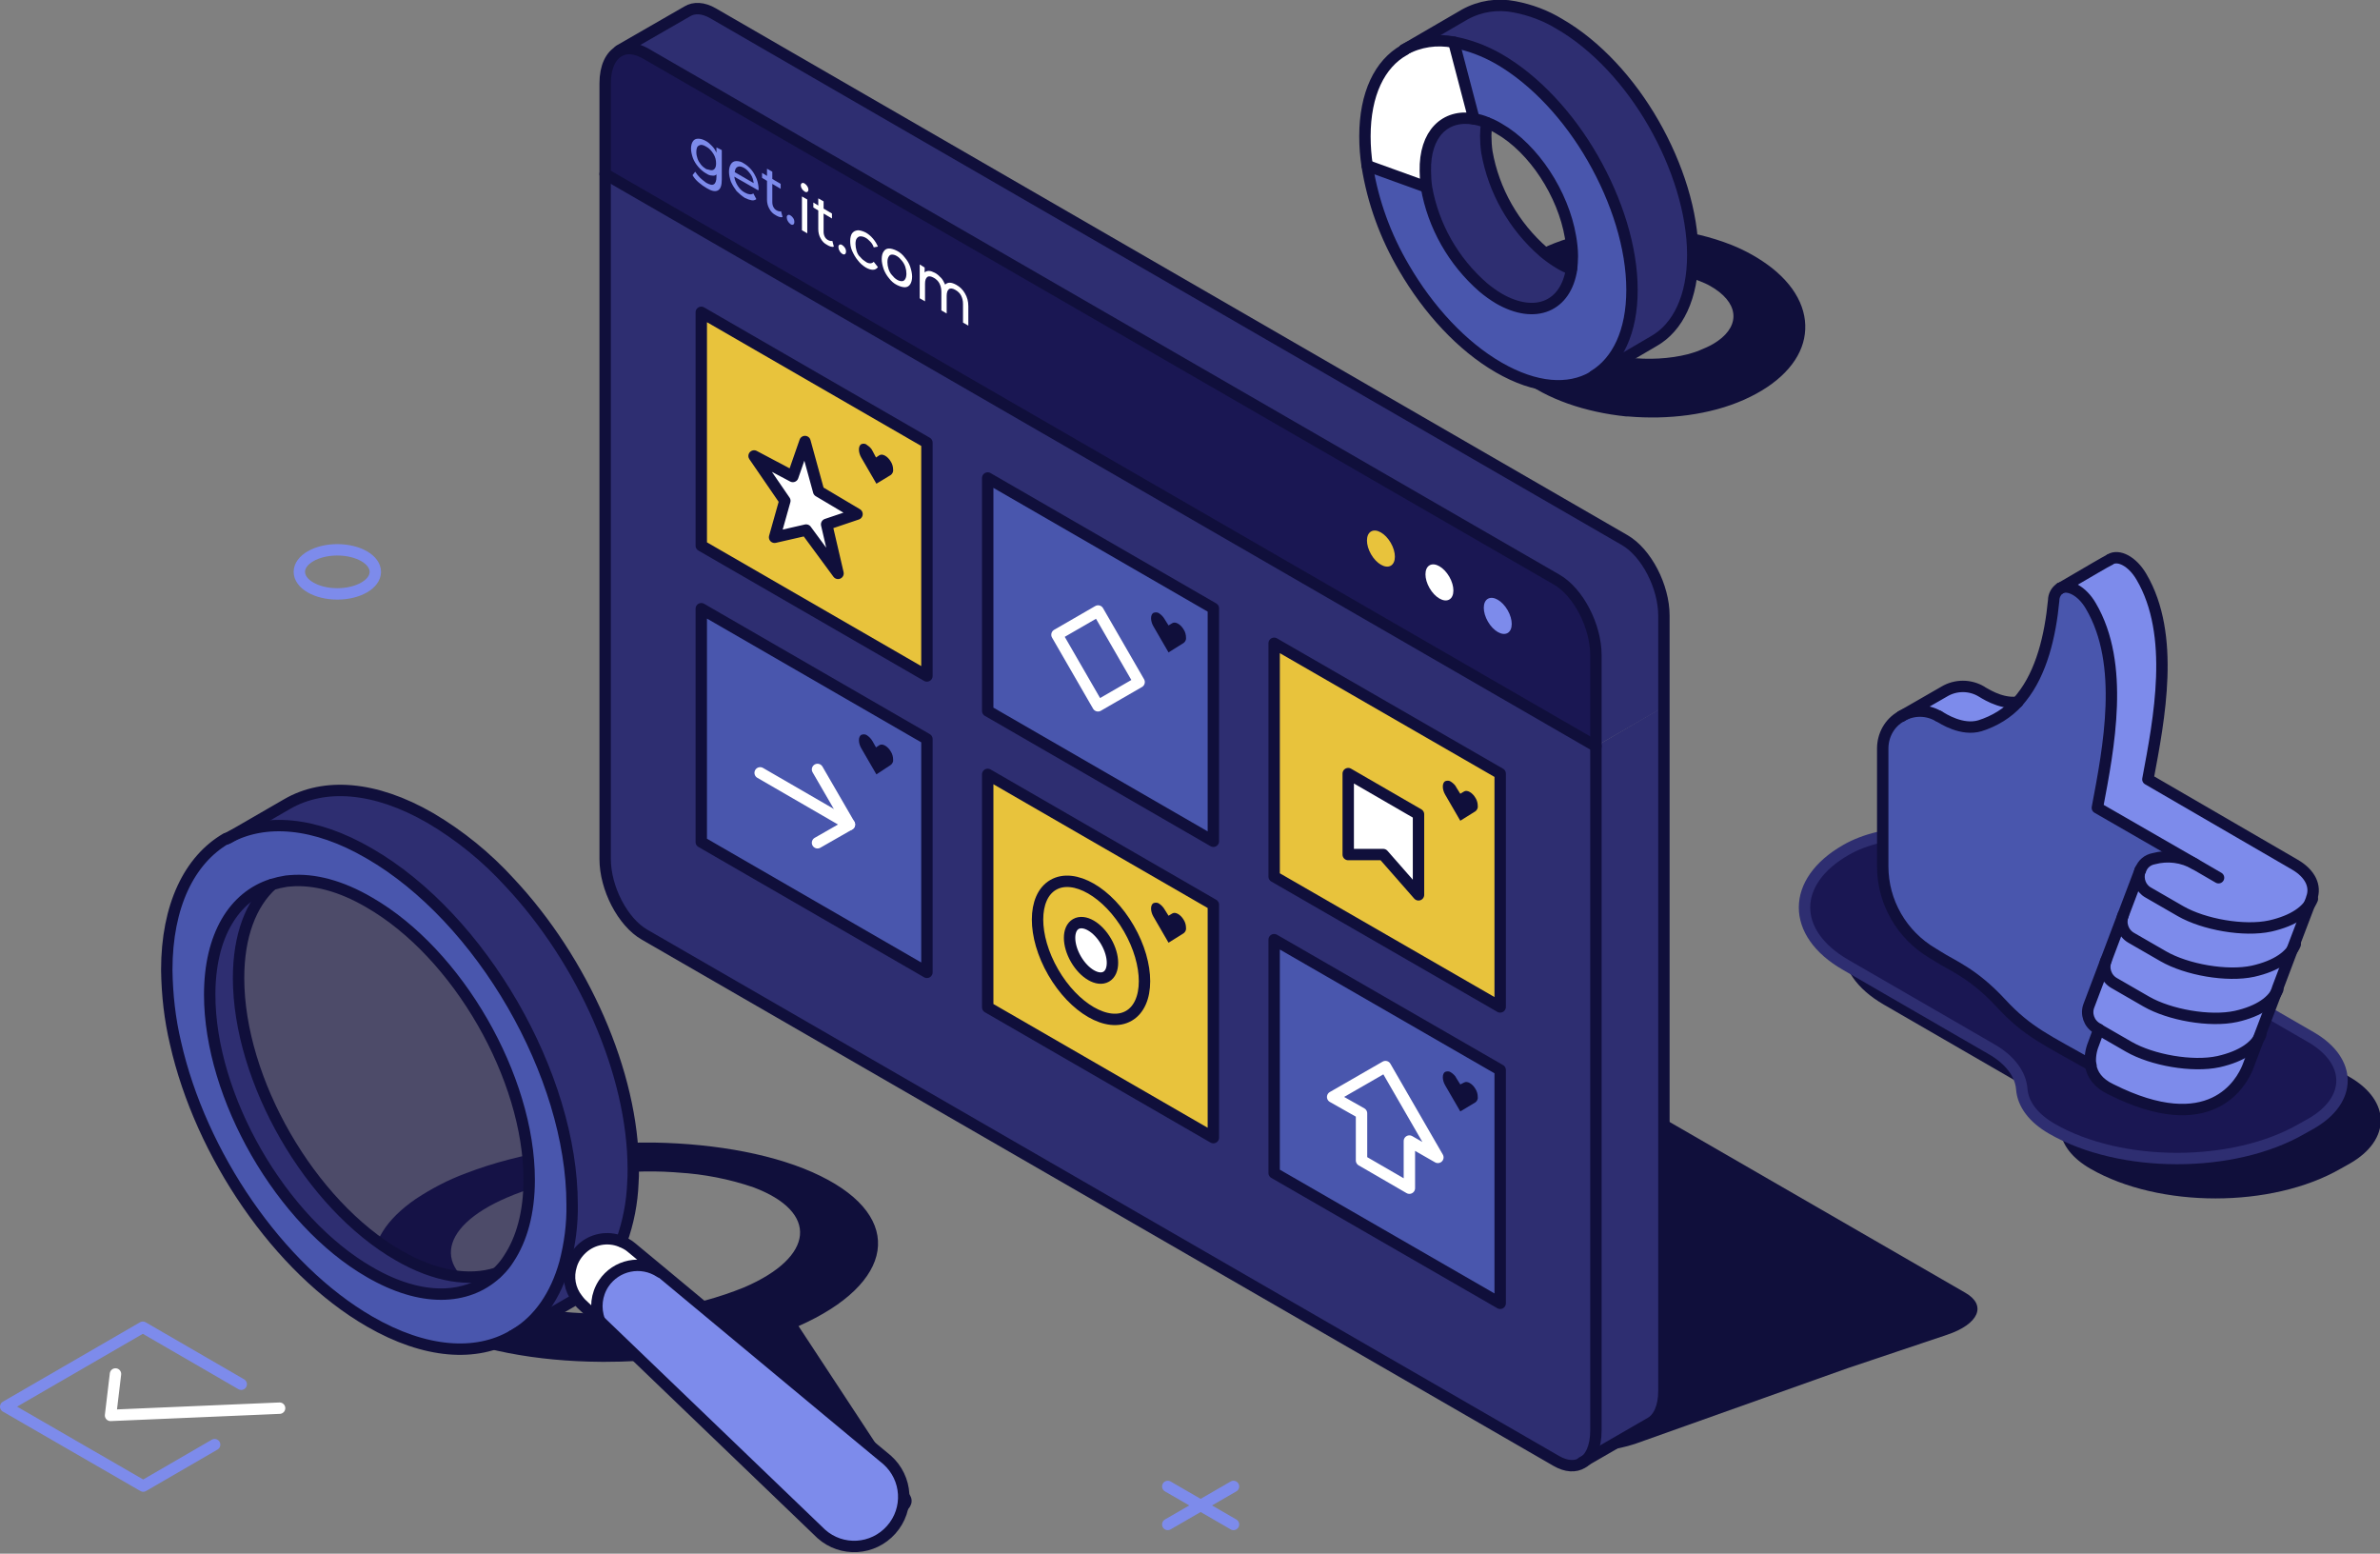 <?xml version="1.0" encoding="utf-8"?>
<!-- Generator: Adobe Illustrator 24.1.2, SVG Export Plug-In . SVG Version: 6.00 Build 0)  -->
<svg version="1.1" id="Layer_1" xmlns="http://www.w3.org/2000/svg" xmlns:xlink="http://www.w3.org/1999/xlink" x="0px" y="0px"
	 viewBox="0 0 626.5 408.9" style="enable-background:new 0 0 626.5 408.9;" xml:space="preserve">
<rect x="0" y="0" width="626.5" height="408.9" fill="#808080" stroke="none"/>
<style type="text/css">
	.st0{fill:#100F3B;}
	.st1{fill:#2E2E71;}
	.st2{fill:#4956AD;}
	.st3{fill:#FFFFFF;}
	.st4{fill:none;stroke:#100F3B;stroke-width:3;stroke-linecap:round;stroke-linejoin:round;}
	.st5{fill:#1A1753;stroke:#2E2E71;stroke-width:3;stroke-linecap:round;stroke-linejoin:round;}
	.st6{fill:#7D8BEB;}
	.st7{fill:none;stroke:#7D8BEB;stroke-width:3;stroke-linecap:round;stroke-linejoin:round;}
	.st8{fill:#1A1753;}
	.st9{fill:#E8C33C;}
	.st10{fill:none;stroke:#FFFFFF;stroke-width:3;stroke-linecap:round;stroke-linejoin:round;}
	.st11{fill:#FFFFFF;stroke:#100F3B;stroke-width:3;stroke-linecap:round;stroke-linejoin:round;}
	.st12{opacity:0.5;fill:#1A1753;enable-background:new    ;}
	.st13{enable-background:new    ;}
</style>
<g id="Layer_2_1_">
	<g id="lineart">
		<path class="st0" d="M239.4,393.3l-3.1-4.6L210.2,349c25.3-11.2,28.2-28.5,5.8-39.5c-11.4-5.6-27.3-8.5-43.8-8.8h-1
			c-16.9-0.1-34.4,2.6-48.6,8.1c-4.6,1.7-9,4-13.1,6.7c-15.8,10.8-15.1,24.8,3.9,34.1c11.7,5.7,27.9,8.7,44.8,8.8h1.3
			c10.3,0,20.7-1.1,30.8-3.2l21.9,42c1.5,3.1,8.4,4.9,15.7,4.2C236.4,400.6,241.8,396.8,239.4,393.3z M175.2,344.4l-1.4,0.2l0,0
			c-1.7,0.2-3.4,0.4-5.2,0.6c-13.6,1.3-27.7,0.1-37.7-3.7c-17.2-6.5-16.1-18.3,2.5-26.3c10.8-4.7,25.2-7,38.8-6.9
			c1.7,0,3.4,0.1,5.1,0.2l1.3,0.1c6.7,0.4,13.4,1.7,19.8,3.9c17.2,6.5,16.1,18.3-2.5,26.3C189.2,341.5,182.3,343.4,175.2,344.4z"/>
		<path class="st0" d="M474.9,89.1c1.3-6.3-1.4-13-8.5-18.6c-3.2-2.5-6.8-4.5-10.5-6c-5.6-2.2-11.4-3.6-17.4-4.1l0,0
			c-10.7-1-21.8,0.3-31,4.3c-2,0.9-3.9,1.9-5.7,3c-5.7,3.7-9.2,8.3-10.2,13.2c-1.3,6.3,1.4,13,8.5,18.6s17.3,9,28,10.1h0.3h0.2
			c10.5,0.9,21.5-0.4,30.5-4.4S473.6,95.4,474.9,89.1z M444.4,93.2c-9.8,2.5-22.4,1.1-29.5-3.6c-1-0.6-1.9-1.4-2.7-2.2
			c-4-4.2-2.5-9.2,3.6-12.6c1-0.5,2-1,3.1-1.4c8-2.9,18.7-2.8,26.7-0.1c1.1,0.4,2.2,0.8,3.3,1.3c0.9,0.4,1.7,0.9,2.5,1.4
			c6.8,4.5,6.4,10.5-0.4,14.5c-1.2,0.7-2.4,1.2-3.6,1.7C446.5,92.6,445.4,92.9,444.4,93.2z"/>
		<path class="st0" d="M517.3,340.2L277.4,201.7c-3.2-1.6-6.7-2.5-10.2-2.7c-5.2-0.4-10.5,0.2-15.5,1.8l-26.2,8.8l-55.9,19.9
			c-8.4,2.8-10.6,7.8-4.8,11.1l239.9,138.5c3.3,1.7,6.9,2.6,10.6,2.7c5.1,0.4,10.2-0.2,15.1-1.8l55.9-19.9l26.2-8.8
			C520.9,348.5,523.1,343.5,517.3,340.2z"/>
		<path class="st1" d="M445.6,67.2c0,11.2-3.9,19.1-10.3,22.7L419.6,99c6.2-3.7,10-11.5,10-22.6c0-11.2-3.9-23.6-10.3-34.6
			s-15.1-20.6-24.8-26.2c-3.6-2.2-7.6-3.7-11.8-4.4c-4.5-0.9-9.1-0.2-13.1,2l16-9.3c4-2.2,8.6-2.9,13.1-2c4.2,0.8,8.1,2.3,11.8,4.4
			c9.7,5.6,18.5,15.2,24.8,26.2S445.6,56,445.6,67.2z"/>
		<path class="st2" d="M429.6,76.4c0,11-3.8,18.8-10,22.6l-0.1,0.1l-0.2,0.1c-6.4,3.7-15.1,3.1-24.8-2.5S376,81.5,369.6,70.5
			c-4.9-8.3-8.2-17.4-9.7-26.8l15.5,5.6c1.8,10.2,7,19.5,14.9,26.3c1.3,1.1,2.7,2.1,4.2,3c9.7,5.6,17.6,2,19.1-7.8
			c0.2-1.1,0.2-2.3,0.2-3.4c0-1.7-0.2-3.4-0.5-5.1c-1.9-11.1-9.7-23.1-18.9-28.5c-1-0.6-2-1.1-3.1-1.5c-1.1-0.5-2.2-0.8-3.4-1
			l-5.3-20.2c4.2,0.8,8.1,2.3,11.8,4.4c9.7,5.6,18.5,15.2,24.8,26.2S429.6,65.2,429.6,76.4z"/>
		<path class="st3" d="M382.7,11.1l5.3,20.2c-7.5-1.3-12.9,3.9-12.9,13.7c0,1.4,0.1,2.9,0.3,4.3l-15.5-5.6c-0.4-2.6-0.6-5.2-0.6-7.8
			c0-11.2,3.9-19.1,10.3-22.7l0,0C373.6,10.9,378.2,10.2,382.7,11.1z"/>
		<path class="st1" d="M388,31.3c1.2,0.2,2.3,0.5,3.4,1c-0.2,1.1-0.3,2.3-0.3,3.4c0,1.4,0.1,2.9,0.3,4.3c1.8,10.2,7,19.5,14.9,26.3
			c1.3,1.1,2.7,2.1,4.2,3c1,0.6,2,1.1,3.1,1.5c-1.5,9.8-9.5,13.3-19.1,7.8c-1.5-0.9-2.9-1.9-4.2-3c-7.8-6.8-13.1-16.1-14.9-26.3
			c-0.2-1.4-0.3-2.9-0.3-4.3C375,35.2,380.4,30,388,31.3z"/>
		<path class="st4" d="M413.6,70.8c-1.1-0.4-2.1-0.9-3.1-1.5c-1.5-0.9-2.9-1.9-4.2-3c-7.8-6.8-13.1-16.1-14.9-26.3
			c-0.2-1.4-0.3-2.9-0.3-4.3c0-1.1,0.1-2.3,0.3-3.4"/>
		<path class="st4" d="M369.6,13.1c4-2.2,8.6-2.9,13.1-2c4.2,0.8,8.1,2.3,11.8,4.4c9.7,5.6,18.5,15.2,24.8,26.2s10.3,23.4,10.3,34.6
			c0,11-3.8,18.8-10,22.6"/>
		<path class="st4" d="M419.3,99.2c-6.4,3.7-15.1,3.1-24.8-2.5S376,81.5,369.6,70.5c-4.9-8.3-8.2-17.4-9.7-26.8
			c-0.4-2.6-0.6-5.2-0.6-7.8c0-11.2,3.9-19.1,10.3-22.7"/>
		<path class="st4" d="M388,31.3c1.2,0.2,2.3,0.5,3.4,1c1.1,0.4,2.1,0.9,3.1,1.5c9.3,5.3,17,17.3,18.9,28.5c0.3,1.7,0.5,3.4,0.5,5.1
			c0,1.1-0.1,2.3-0.2,3.4c-1.5,9.8-9.5,13.3-19.1,7.8c-1.5-0.9-2.9-1.9-4.2-3c-7.8-6.8-13.1-16.1-14.9-26.3
			c-0.2-1.4-0.3-2.9-0.3-4.3C375,35.2,380.4,30,388,31.3z"/>
		<line class="st4" x1="375.4" y1="49.2" x2="359.9" y2="43.6"/>
		<line class="st4" x1="388" y1="31.3" x2="382.7" y2="11.1"/>
		<path class="st4" d="M369.6,13.1L369.6,13.1l16-9.3c4-2.2,8.6-2.9,13.1-2c4.2,0.8,8.2,2.3,11.8,4.5c9.7,5.6,18.5,15.2,24.8,26.2
			s10.3,23.5,10.3,34.6s-3.9,19.1-10.3,22.7L419.6,99l-0.1,0.1l-0.2,0.1"/>
		<path class="st0" d="M495.9,264.4l38.4,22.2c4.9,2.8,7.7,6.6,8,10.5l0,0c0.3,4,3.1,7.7,8,10.5l0,0c18.1,10.4,47.7,10.4,65.8,0
			l2.5-1.4c10.8-6.2,10.8-16.4,0-22.7L533,234.2c-10.2-5.9-26.9-5.9-37.1,0l0,0C481.5,242.5,481.5,256.1,495.9,264.4z"/>
		<path class="st5" d="M485.8,253.9l38.4,22.2c4.9,2.8,7.7,6.6,8,10.5l0,0c0.3,4,3.1,7.7,8,10.5l0,0c18.1,10.4,47.7,10.4,65.7,0
			l2.5-1.4c10.8-6.2,10.8-16.4,0-22.7l-85.4-49.3c-10.2-5.9-26.9-5.9-37.1,0l0,0C471.4,232,471.4,245.6,485.8,253.9z"/>
		<path class="st6" d="M604.1,248.4l-4.5,11.9v0.1c-1.2,3-4.9,5.7-11,7.1c-6.9,1.5-17.5-0.3-23.6-3.9l-8.5-4.9c-2.1-1.2-3-3.8-2.1-6
			l4.5-11.9c-0.9,2.2,0,4.8,2.1,6l8.5,4.9c6.1,3.5,16.7,5.4,23.6,3.9C599.3,254.1,602.9,251.4,604.1,248.4z"/>
		<path class="st6" d="M577.8,227.4l-25.7-14.8c3-15.9,7.3-37.8-1.7-53.1c-2.3-4-5.9-5.8-8-4.7c8.5-4.9,11.7-6.7,12.7-7.4l0,0l0,0
			h0.1l0.3-0.2c2.1-1.2,5.8,0.6,8.2,4.6c9,15.3,4.7,37.3,1.7,53.3l38.7,22.4c4.2,2.4,5.7,5.8,4.5,8.9v0.1c-1.2,3-4.9,5.8-11.1,7.1
			c-6.9,1.5-17.5-0.3-23.6-3.9l-8.5-4.9c-2-1.1-2.9-3.5-2.2-5.7l0.1-0.3c0.6-1.5,1.9-2.6,3.4-2.9
			C570.6,225.1,574.5,225.6,577.8,227.4z"/>
		<path class="st2" d="M510.3,188.5l-0.2-0.1C510.2,188.4,510.2,188.4,510.3,188.5z"/>
		<path class="st6" d="M599.5,260.3l-4.5,11.8l0,0c-1.2,3-4.9,5.8-11.1,7.1c-6.9,1.5-17.5-0.4-23.6-3.9l-7.8-4.5l-0.6-0.4
			c-2.1-1.2-3-3.7-2.1-6l4.5-11.9c-0.9,2.2,0,4.8,2.1,6l8.5,4.9c6.1,3.5,16.7,5.4,23.6,3.9C594.7,266,598.4,263.3,599.5,260.3z"/>
		<path class="st6" d="M595.1,272.2l-3.3,8.7c-1.7,4.2-9.9,18.9-36,5.9c-3.4-1.7-5-3.9-5.4-6.5c-0.2-1.9,0-3.8,0.8-5.5l1.4-3.8
			l7.8,4.5c6.1,3.5,16.7,5.4,23.6,3.9C590.2,277.9,593.9,275.2,595.1,272.2z"/>
		<path class="st2" d="M526.7,264c-7.3-7.9-12.9-9.9-16.6-12.3l-1.3-0.8c-8.2-4.7-13.2-13.4-13.2-22.9V197c0-3.5,1.9-6.8,4.9-8.5
			l0,0c3-1.8,6.8-1.8,9.8,0c1.1,0.7,6.1,3.9,10.8,2.5c3.8-1.1,7.3-3.3,10-6.3c0.3-0.4,0.6-0.7,0.9-1.1c5.4-6.6,7.6-16.2,8.5-25.6
			c0-1.2,0.6-2.4,1.6-3.1c0,0,0.1,0,0.1-0.1l0,0c2.1-1.1,5.7,0.7,8,4.7c9,15.3,4.7,37.1,1.7,53.1l25.7,14.8
			c-3.3-1.9-7.2-2.4-10.9-1.5c-1.6,0.3-2.9,1.4-3.4,2.9l-0.1,0.3l-4.4,11.6l-4.5,11.9l-4.5,11.9c-0.9,2.2,0,4.8,2.1,6l0.6,0.4
			l-1.4,3.8c-0.7,1.7-1,3.6-0.8,5.5C539,273.7,533.8,271.7,526.7,264z"/>
		<path class="st6" d="M531.1,184.7c-2.7,3-6.2,5.1-10,6.3c-4.7,1.4-9.7-1.8-10.8-2.5c-0.1,0-0.1-0.1-0.2-0.1l0.2,0.1
			c-3-1.8-6.8-1.8-9.8,0l11.3-6.5c3-1.8,6.8-1.8,9.8,0l-0.2-0.1C521.9,182,526.4,185.3,531.1,184.7z"/>
		<path class="st6" d="M608.6,236.5l-4.5,11.8l0,0c-1.2,3-4.8,5.8-11.1,7.1c-6.9,1.5-17.5-0.3-23.6-3.9l-8.5-4.8
			c-2.1-1.2-3-3.8-2.1-6l4.4-11.6c-0.7,2.2,0.2,4.6,2.2,5.7l8.5,4.9c6.1,3.5,16.7,5.4,23.6,3.9C603.7,242.3,607.4,239.5,608.6,236.5
			z"/>
		<path class="st4" d="M584,231l-6.2-3.6l-25.7-14.8c3-15.9,7.3-37.8-1.7-53.1c-2.3-4-5.9-5.8-8-4.7"/>
		<path class="st4" d="M500.5,188.5c-3.1,1.7-4.9,5-4.9,8.5V228c0,9.4,5,18.1,13.2,22.9l1.3,0.8c3.7,2.4,9.3,4.4,16.6,12.3
			c7.1,7.7,12.3,9.8,23.7,16.3"/>
		<path class="st4" d="M510.3,188.5c-3-1.8-6.8-1.8-9.8,0"/>
		<path class="st4" d="M542.3,154.8L542.3,154.8c0,0-0.1,0.1-0.1,0.1c-1,0.7-1.6,1.9-1.6,3.1c-0.9,9.4-3.2,19-8.5,25.6
			c-0.3,0.4-0.6,0.7-0.9,1.1c-2.7,3-6.2,5.1-10,6.3c-4.7,1.4-9.7-1.8-10.8-2.5"/>
		<path class="st4" d="M555.2,147.4L555.2,147.4L555.2,147.4L555.2,147.4c-1.2,0.6-4.4,2.5-12.8,7.4"/>
		<path class="st4" d="M563.3,229.2c-0.7,2.2,0.2,4.6,2.2,5.7l8.5,4.9c6.1,3.5,16.7,5.4,23.6,3.9c6.2-1.4,9.9-4.1,11.1-7.1"/>
		<path class="st4" d="M577.8,227.4c-3.3-1.9-7.2-2.4-10.9-1.4c-1.6,0.3-2.9,1.4-3.4,2.9"/>
		<path class="st4" d="M563.4,228.9l-0.1,0.3l-4.4,11.6c-0.9,2.2,0,4.8,2.1,6l8.5,4.9c6.1,3.5,16.7,5.4,23.6,3.9
			c6.2-1.4,9.9-4.1,11.1-7.1"/>
		<path class="st4" d="M558.9,240.8l-4.5,11.9c-0.9,2.2,0,4.8,2.1,6l8.5,4.9c6.1,3.5,16.7,5.4,23.6,3.9c6.2-1.4,9.8-4.1,11-7.1"/>
		<path class="st4" d="M554.4,252.7l-4.5,11.9c-0.9,2.2,0,4.8,2.1,6l0.6,0.4l7.8,4.5c6.1,3.5,16.7,5.4,23.6,3.9
			c6.2-1.4,9.9-4.1,11.1-7.1"/>
		<path class="st4" d="M552.5,270.9l-1.4,3.8c-0.7,1.7-1,3.6-0.8,5.5c0.4,2.6,2,4.9,5.4,6.5c26.1,13.1,34.3-1.6,36-5.9l3.3-8.7l0,0
			l4.5-11.8v-0.1l4.5-11.9l0,0l4.5-11.8v-0.1c1.2-3.1-0.3-6.5-4.5-8.9l-38.6-22.4c3-16,7.3-38-1.7-53.3c-2.4-4.1-6-5.9-8.2-4.6"/>
		<path class="st4" d="M500.5,188.5L500.5,188.5l11.3-6.5c3-1.8,6.8-1.8,9.8,0l-0.2-0.1c0.5,0.2,5,3.5,9.7,2.9"/>
		<line class="st7" x1="324.7" y1="391.2" x2="307.4" y2="401.2"/>
		<line class="st7" x1="324.7" y1="401.2" x2="307.4" y2="391.2"/>
		<ellipse class="st7" cx="88.8" cy="150.5" rx="10" ry="5.8"/>
		<path class="st1" d="M438.1,185.9v180.3c0,4.2-1.4,7.2-3.6,8.4l-18,10.4l0,0c2.2-1.3,3.6-4.2,3.6-8.4V196.4L438.1,185.9z"/>
		<path class="st1" d="M438.1,162.1v23.9l-18,10.4v-23.9c0-7.7-4.7-16.6-10.4-19.9L169.7,14c-2.5-1.5-4.9-1.6-6.7-0.6L180.9,3
			c1.8-1.1,4.2-1,6.8,0.5l239.9,138.6C433.4,145.4,438.1,154.4,438.1,162.1z"/>
		<path class="st1" d="M420.1,196.4v180.3c0,4.2-1.4,7.2-3.6,8.4c-1.8,1.1-4.2,1-6.8-0.5L169.7,246c-5.8-3.3-10.4-12.3-10.4-19.9
			V45.8L420.1,196.4z M394.9,343v-61.4l-59.4-34.3v61.4L394.9,343z M394.9,265v-61.4l-59.4-34.3v61.4L394.9,265z M319.4,299.5v-61.4
			L260,203.8v61.4L319.4,299.5z M319.4,221.5v-61.4L260,125.8v61.4L319.4,221.5z M244,255.9v-61.4l-59.4-34.3v61.4L244,255.9z
			 M244,177.9v-61.4l-59.4-34.3v61.4L244,177.9z"/>
		<path class="st8" d="M420.1,172.5v23.9L159.3,45.8V21.9c0-4.3,1.5-7.3,3.8-8.5c1.8-1,4.1-0.8,6.7,0.6l239.9,138.5
			C415.4,155.9,420.1,164.8,420.1,172.5z"/>
		<polygon class="st2" points="394.9,281.6 394.9,343 335.4,308.7 335.4,247.3 		"/>
		<polygon class="st9" points="394.9,203.6 394.9,265 335.4,230.7 335.4,169.3 		"/>
		<polygon class="st9" points="319.4,238.1 319.4,299.4 260,265.1 260,203.8 		"/>
		<polygon class="st2" points="319.4,160.1 319.4,221.4 260,187.1 260,125.8 		"/>
		<polygon class="st2" points="244,194.5 244,255.9 184.6,221.6 184.6,160.2 		"/>
		<polygon class="st9" points="244,116.5 244,177.9 184.6,143.6 184.6,82.2 		"/>
		<path class="st4" d="M416.5,385c-1.8,1.1-4.2,1-6.8-0.5L169.7,246c-5.8-3.3-10.4-12.3-10.4-19.9V21.9c0-4.3,1.5-7.3,3.8-8.5
			c1.8-1,4.1-0.8,6.7,0.6l239.9,138.5c5.8,3.3,10.4,12.3,10.4,19.9v204.1C420.1,380.8,418.7,383.8,416.5,385z"/>
		<line class="st4" x1="159.3" y1="45.8" x2="420.1" y2="196.4"/>
		<polygon class="st4" points="244,177.9 184.6,143.6 184.6,82.2 244,116.5 		"/>
		<polygon class="st4" points="319.4,221.4 260,187.1 260,125.8 319.4,160.1 		"/>
		<polygon class="st4" points="394.9,265 335.4,230.7 335.4,169.3 394.9,203.6 		"/>
		<polygon class="st4" points="244,255.9 184.6,221.6 184.6,160.2 244,194.5 		"/>
		<polygon class="st4" points="319.4,299.4 260,265.1 260,203.8 319.4,238.1 		"/>
		<polygon class="st4" points="394.9,343 335.4,308.7 335.4,247.3 394.9,281.6 		"/>
		<path class="st4" d="M162.9,13.4l0.1-0.1L180.9,3c1.8-1.1,4.2-1,6.8,0.5l239.9,138.6c5.8,3.3,10.4,12.3,10.4,19.9v204.1
			c0,4.2-1.4,7.2-3.6,8.4l-18,10.4"/>
		<ellipse transform="matrix(0.866 -0.5 0.5 0.866 -23.482 201.075)" class="st9" cx="363.5" cy="144.4" rx="3" ry="5.2"/>
		<ellipse transform="matrix(0.866 -0.5 0.5 0.866 -25.867 209.97)" class="st3" cx="378.9" cy="153.3" rx="3" ry="5.2"/>
		<ellipse transform="matrix(0.866 -0.5 0.5 0.866 -28.249 218.857)" class="st6" cx="394.3" cy="162.1" rx="3" ry="5.2"/>
		<path class="st0" d="M230.7,127.3l-4-6.9c-0.8-1.4-0.8-3,0-3.5c0.5-0.2,1.1-0.2,1.5,0.2c0.6,0.4,1.2,0.9,1.5,1.6l0.9,1.7l0.9-0.6
			c0.8-0.5,2.2,0.3,3,1.7c0.4,0.6,0.6,1.4,0.6,2.1c0.1,0.5-0.2,1.1-0.6,1.4L230.7,127.3z"/>
		<path class="st0" d="M307.6,171.7l-4-6.9c-0.8-1.4-0.8-3,0-3.5c0.5-0.2,1.1-0.2,1.5,0.1c0.6,0.4,1.1,0.9,1.5,1.6l1,1.6l1-0.6
			c0.8-0.5,2.2,0.3,3,1.7c0.4,0.6,0.6,1.4,0.6,2.1c0.1,0.5-0.2,1.1-0.6,1.4L307.6,171.7z"/>
		<path class="st0" d="M384.4,216l-4-6.9c-0.8-1.4-0.8-3,0-3.5c0.5-0.2,1.1-0.2,1.5,0.1c0.6,0.4,1.2,0.9,1.5,1.6l1,1.6l1-0.6
			c0.8-0.5,2.2,0.3,3,1.7c0.4,0.6,0.6,1.4,0.6,2.1c0.1,0.5-0.2,1.1-0.6,1.4L384.4,216z"/>
		<path class="st0" d="M230.7,203.8l-4-6.9c-0.8-1.4-0.8-3,0-3.5c0.5-0.2,1.1-0.2,1.5,0.1c0.6,0.4,1.1,0.9,1.5,1.6l0.9,1.6l0.9-0.6
			c0.8-0.5,2.2,0.3,3,1.7c0.4,0.6,0.6,1.4,0.6,2.1c0.1,0.5-0.2,1.1-0.6,1.4L230.7,203.8z"/>
		<path class="st0" d="M307.6,248.1l-4-6.9c-0.8-1.4-0.8-3,0-3.5c0.5-0.2,1.1-0.2,1.5,0.1c0.6,0.4,1.1,0.9,1.5,1.6l1,1.6l1-0.6
			c0.8-0.5,2.2,0.3,3,1.7c0.4,0.6,0.6,1.4,0.6,2.1c0.1,0.5-0.2,1.1-0.6,1.4L307.6,248.1z"/>
		<path class="st0" d="M384.4,292.5l-4-6.9c-0.8-1.4-0.8-3,0-3.5c0.5-0.2,1.1-0.2,1.5,0.1c0.6,0.4,1.2,0.9,1.5,1.6l1,1.6l1-0.5
			c0.8-0.5,2.2,0.3,3,1.7c0.4,0.6,0.6,1.4,0.6,2.1c0.1,0.5-0.2,1.1-0.6,1.4L384.4,292.5z"/>
		<rect x="282.8" y="162.5" transform="matrix(0.866 -0.5 0.5 0.866 -47.922 167.726)" class="st10" width="12.5" height="21.6"/>
		<g id="arrow">
			<g id="arrow-2">
				<polygon class="st10" points="364.7,280.7 350.8,288.7 358.4,293 358.4,305.4 371,312.7 371,300.3 378.5,304.6 				"/>
			</g>
		</g>
		<polygon class="st11" points="225.6,135.3 217.6,138 220.6,150.9 212.2,139.5 203.9,141.4 206.6,131.8 198.5,120 208.7,125.4 
			211.9,116.2 215.5,129.3 		"/>
		<ellipse transform="matrix(0.866 -0.5 0.5 0.866 -86.569 177.126)" class="st4" cx="287.2" cy="250.1" rx="11.5" ry="19.9"/>
		<ellipse transform="matrix(0.866 -0.5 0.5 0.866 -86.569 177.126)" class="st11" cx="287.2" cy="250.1" rx="4.6" ry="8"/>
		<line class="st10" x1="200.1" y1="203.4" x2="223.6" y2="217"/>
		<polyline class="st10" points="215.2,202.5 223.6,217 215.2,221.8 		"/>
		<g id="bookmark">
			<polygon class="st11" points="373.4,235.5 364.1,224.9 354.9,224.9 354.9,203.6 373.4,214.3 			"/>
		</g>
		<path class="st6" d="M233.6,384.3c5.4,4.8,5.8,13,1.1,18.4c-4.8,5.4-13,5.8-18.4,1.1l0,0l-58.5-56.2c-2.1-5.6,0.8-11.8,6.3-13.8
			c3.2-1.2,6.8-0.8,9.7,1.1l0.1-0.1l51.6,42.9L233.6,384.3z"/>
		<path class="st3" d="M173.9,334.6l-0.1,0.1c-5-3.3-11.6-1.9-14.9,3c-1.9,2.9-2.3,6.5-1.1,9.7l-4.7-4.5c-0.4-0.4-0.7-0.7-1-1.2
			c-1.9-2.6-2.5-5.9-1.6-8.9c0.5-1.7,1.5-3.2,2.8-4.4c2.8-2.5,6.7-3.3,10.2-1.9c1,0.4,1.9,0.9,2.8,1.6L173.9,334.6z"/>
		<path class="st1" d="M166.6,307.8c0,1.2,0,2.4-0.1,3.6c-0.2,5.2-1.2,10.4-3,15.4c-3.5-1.4-7.5-0.6-10.2,1.9
			c-1.3,1.2-2.3,2.7-2.8,4.4c-1,3.1-0.4,6.4,1.6,8.9l-0.9,0.4c-0.1,0-0.1,0.1-0.2,0.1l-15.2,8.8c6-3.8,10.6-10.1,13-18.7
			c1.3-5,2-10.2,1.9-15.4c0-34-23.9-75.4-53.4-92.4c-14.4-8.3-27.5-9.3-37.2-4.1l15.4-8.9c9.7-5.6,23-4.8,37.7,3.7
			c7.8,4.6,14.8,10.3,20.9,17l0,0C153.3,252.7,166.6,282.3,166.6,307.8z"/>
		<path class="st2" d="M150.7,317c0.1,5.2-0.6,10.4-1.9,15.4c-2.4,8.6-6.9,15-13,18.7l-0.1,0.1l-0.6,0.3c-9.6,5.6-23,4.8-37.7-3.7
			c-24.1-13.9-44.5-44.1-51.1-73.3c-1.5-6.3-2.2-12.7-2.3-19.2c0-17,6-29,15.6-34.6l0.4-0.2l0.2-0.1c9.6-5.2,22.7-4.3,37.2,4.1
			C126.8,241.5,150.7,283,150.7,317z M134,331.2c3.5-5,5.4-12.1,5.4-20.8c0-26.9-18.9-59.5-42.1-73c-7.5-4.4-14.6-6.1-20.7-5.7
			l-1.1,0.1c-1.3,0.2-2.7,0.4-3.9,0.9c-10,3.1-16.3,13.4-16.3,29c0,26.9,18.8,59.5,42.1,73c13.6,7.8,25.6,7.4,33.3,0.4
			c1-0.9,1.9-1.9,2.7-3l0,0L134,331.2z"/>
		<path class="st12" d="M139.4,310.5c0,8.7-2,15.7-5.4,20.8l-0.6,0.9l0,0c-0.8,1.1-1.7,2.1-2.7,3c-7.1,2.2-16,0.9-25.7-4.7
			c-23.3-13.4-42.1-46.1-42.1-73c0-11.2,3.3-19.6,8.8-24.6c1.3-0.4,2.6-0.7,3.9-0.9l1.1-0.1c6.1-0.5,13.2,1.3,20.7,5.7
			C120.5,251,139.4,283.6,139.4,310.5z"/>
		<path class="st1" d="M104.9,330.4c9.7,5.6,18.6,7,25.7,4.7c-7.7,7-19.7,7.5-33.3-0.4c-23.3-13.4-42.1-46.1-42.1-72.9
			c0-15.6,6.4-25.9,16.3-29c-5.5,5.1-8.8,13.5-8.8,24.6C62.8,284.3,81.6,317,104.9,330.4z"/>
		<path class="st4" d="M135,351.5c-9.6,5.6-23,4.8-37.7-3.7c-24.1-13.9-44.5-44.1-51.1-73.3c-1.5-6.3-2.2-12.7-2.3-19.2
			c0-17,6-29,15.6-34.6"/>
		<path class="st4" d="M60.1,220.5c9.6-5.2,22.7-4.3,37.1,4.1c29.5,17,53.4,58.4,53.4,92.4c0.1,5.2-0.6,10.4-1.9,15.4
			c-2.4,8.6-6.9,15-13,18.7"/>
		<path class="st4" d="M130.6,335.1c-7.1,2.2-16,0.9-25.7-4.7c-23.3-13.4-42.1-46.1-42.1-73c0-11.2,3.3-19.6,8.8-24.6"/>
		<path class="st4" d="M71.5,232.8c1.3-0.4,2.6-0.7,3.9-0.9l1.1-0.1c6.1-0.5,13.2,1.3,20.7,5.7c23.3,13.4,42.1,46.1,42.1,73
			c0,8.7-2,15.7-5.4,20.8l-0.6,0.9l0,0c-0.8,1.1-1.7,2.1-2.7,3c-7.7,7-19.7,7.5-33.3-0.4c-23.3-13.4-42.1-46.1-42.1-73
			C55.2,246.2,61.6,236,71.5,232.8z"/>
		<path class="st4" d="M59.6,220.8l0.4-0.2l0.2-0.1l15.4-8.9c9.7-5.6,23-4.8,37.7,3.7c7.8,4.6,14.8,10.3,20.9,17l0,0
			c19.1,20.4,32.5,50,32.5,75.4c0,1.2,0,2.4-0.1,3.6c-0.2,5.2-1.2,10.4-3,15.4"/>
		<path class="st4" d="M151.1,342.2c-0.1,0-0.1,0.1-0.2,0.1l-15.2,8.8l-0.1,0.1l-0.6,0.3"/>
		<path class="st4" d="M157.7,347.5l58.5,56.2c5.4,4.8,13.6,4.3,18.4-1.1c4.8-5.4,4.3-13.6-1.1-18.4l0,0l-8.1-6.7l-51.6-42.9
			l-7.6-6.3c-0.8-0.7-1.8-1.2-2.8-1.6c-3.5-1.4-7.5-0.6-10.2,1.9c-1.3,1.2-2.3,2.7-2.8,4.4c-1,3.1-0.4,6.4,1.6,8.9
			c0.3,0.4,0.6,0.8,1,1.2L157.7,347.5z"/>
		<path class="st4" d="M173.8,334.8c-5-3.3-11.6-1.9-14.9,3c-1.9,2.9-2.3,6.5-1.1,9.7"/>
		<path class="st7" d="M56.5,380.2l-18.8,10.9L1.5,370.2l36.1-20.9l25.9,15"/>
		<polyline class="st10" points="30.4,361.6 29.1,372.5 73.6,370.6 		"/>
		<g class="st13">
			<path class="st6" d="M190,39.5v7.7c0,1.6-0.3,2.5-1,2.9c-0.7,0.4-1.7,0.2-3-0.6c-0.7-0.4-1.4-0.9-2.1-1.5
				c-0.7-0.6-1.2-1.2-1.6-1.9l0.7-0.9c0.4,0.6,0.8,1.1,1.3,1.6c0.5,0.5,1.1,0.9,1.6,1.3c0.9,0.5,1.6,0.7,2,0.4
				c0.4-0.2,0.7-0.9,0.7-1.9v-0.7c-0.3,0.3-0.7,0.4-1.2,0.3c-0.5,0-1-0.2-1.6-0.6c-0.7-0.4-1.4-1-2-1.7c-0.6-0.7-1.1-1.5-1.4-2.3
				c-0.3-0.9-0.5-1.7-0.5-2.5c0-0.8,0.2-1.5,0.5-1.9c0.3-0.5,0.8-0.7,1.4-0.7c0.6,0,1.3,0.2,2,0.6c0.6,0.3,1.1,0.8,1.6,1.3
				c0.5,0.5,0.9,1.1,1.2,1.8v-1.4L190,39.5z M187.3,44.8c0.4,0,0.7-0.2,0.9-0.5c0.2-0.3,0.3-0.7,0.3-1.3c0-0.9-0.2-1.7-0.7-2.5
				c-0.5-0.8-1.1-1.5-1.9-1.9c-0.8-0.5-1.4-0.6-1.9-0.3c-0.5,0.2-0.7,0.8-0.7,1.7c0,0.6,0.1,1.1,0.3,1.7c0.2,0.6,0.5,1.1,0.9,1.6
				c0.4,0.5,0.9,0.9,1.4,1.2C186.5,44.6,186.9,44.8,187.3,44.8z"/>
			<path class="st6" d="M199.6,50.1l-6.3-3.6c0.1,0.8,0.4,1.6,0.9,2.4c0.5,0.8,1.1,1.4,1.9,1.8c0.9,0.5,1.7,0.6,2.2,0.2l0.8,1.5
				c-0.4,0.3-0.8,0.4-1.3,0.3c-0.5-0.1-1.1-0.3-1.7-0.6c-0.8-0.5-1.5-1.1-2.2-1.8c-0.6-0.8-1.1-1.6-1.5-2.5
				c-0.3-0.9-0.5-1.8-0.5-2.6c0-0.9,0.2-1.5,0.5-2c0.3-0.5,0.8-0.8,1.4-0.8c0.6,0,1.3,0.1,2,0.6c0.7,0.4,1.4,1,2,1.7
				c0.6,0.7,1,1.5,1.4,2.4c0.3,0.9,0.5,1.8,0.5,2.7C199.7,49.7,199.7,49.9,199.6,50.1z M194.2,43.9c-0.5,0.2-0.7,0.7-0.8,1.4l5,2.9
				c-0.1-0.8-0.3-1.6-0.8-2.3c-0.5-0.7-1-1.3-1.7-1.7C195.2,43.8,194.6,43.7,194.2,43.9z"/>
		</g>
		<g class="st13">
			<path class="st6" d="M206,57.1c-0.2,0.1-0.5,0.1-0.8,0c-0.3-0.1-0.6-0.2-0.9-0.4c-0.8-0.4-1.4-1-1.8-1.8
				c-0.4-0.7-0.6-1.5-0.6-2.4v-4.9l-1.3-0.8v-1.3l1.3,0.8v-1.9l1.4,0.8v1.9l2.2,1.3v1.3l-2.2-1.3v4.8c0,0.5,0.1,0.9,0.3,1.3
				c0.2,0.4,0.5,0.7,0.9,0.9c0.4,0.2,0.8,0.3,1.1,0.2L206,57.1z"/>
		</g>
		<g class="st13">
			<path class="st6" d="M207.4,58.2c-0.2-0.3-0.3-0.7-0.3-1c0-0.3,0.1-0.5,0.3-0.6c0.2-0.1,0.4-0.1,0.7,0.1c0.3,0.2,0.5,0.4,0.7,0.7
				c0.2,0.3,0.3,0.6,0.3,1s-0.1,0.6-0.3,0.7c-0.2,0.1-0.4,0.1-0.7-0.1C207.9,58.8,207.6,58.6,207.4,58.2z"/>
		</g>
		<g class="st13">
			<path class="st3" d="M211.1,49.7c-0.2-0.3-0.3-0.6-0.3-0.9c0-0.3,0.1-0.5,0.3-0.6c0.2-0.1,0.4-0.1,0.7,0.1
				c0.3,0.2,0.5,0.4,0.7,0.7c0.2,0.3,0.3,0.6,0.3,0.9c0,0.3-0.1,0.5-0.3,0.6c-0.2,0.1-0.4,0.1-0.7-0.1
				C211.5,50.2,211.3,50,211.1,49.7z M211.1,51.7l1.4,0.8v8.9l-1.4-0.8V51.7z"/>
		</g>
		<g class="st13">
			<path class="st3" d="M219.5,64.9c-0.2,0.1-0.5,0.1-0.8,0c-0.3-0.1-0.6-0.2-0.9-0.4c-0.8-0.4-1.4-1-1.8-1.8
				c-0.4-0.7-0.6-1.5-0.6-2.4v-4.9l-1.3-0.8v-1.3l1.3,0.8v-1.9l1.4,0.8v1.9l2.2,1.3v1.3l-2.2-1.3v4.8c0,0.5,0.1,0.9,0.3,1.3
				c0.2,0.4,0.5,0.7,0.9,0.9c0.4,0.2,0.8,0.3,1.1,0.2L219.5,64.9z"/>
		</g>
		<g class="st13">
			<path class="st3" d="M221,66c-0.2-0.3-0.3-0.7-0.3-1c0-0.3,0.1-0.5,0.3-0.6c0.2-0.1,0.4-0.1,0.7,0.1c0.3,0.2,0.5,0.4,0.7,0.7
				c0.2,0.3,0.3,0.6,0.3,1c0,0.3-0.1,0.6-0.3,0.7c-0.2,0.1-0.4,0.1-0.7-0.1C221.4,66.6,221.2,66.4,221,66z"/>
		</g>
		<g class="st13">
			<path class="st3" d="M225.8,68.5c-0.6-0.7-1.1-1.6-1.5-2.5c-0.4-0.9-0.5-1.8-0.5-2.6s0.2-1.6,0.5-2c0.4-0.5,0.8-0.7,1.5-0.8
				c0.6,0,1.3,0.2,2.1,0.6c0.7,0.4,1.3,0.9,1.9,1.6s1,1.4,1.3,2.1l-1.1,0.2c-0.2-0.6-0.5-1.1-0.9-1.5c-0.4-0.4-0.8-0.8-1.2-1
				c-0.5-0.3-1-0.4-1.4-0.4c-0.4,0-0.7,0.2-1,0.6c-0.2,0.3-0.3,0.8-0.3,1.4c0,0.6,0.1,1.2,0.3,1.9c0.2,0.6,0.5,1.2,1,1.6
				c0.4,0.5,0.9,0.9,1.4,1.2c0.4,0.3,0.8,0.4,1.2,0.4c0.4,0,0.7-0.2,0.9-0.4l1.1,1.4c-0.3,0.4-0.7,0.7-1.3,0.7
				c-0.6,0-1.2-0.2-1.9-0.6C227.1,69.9,226.4,69.3,225.8,68.5z"/>
		</g>
		<g class="st13">
			<path class="st3" d="M234,73.2c-0.6-0.7-1.1-1.6-1.4-2.4c-0.3-0.9-0.5-1.8-0.5-2.6c0-0.9,0.2-1.6,0.5-2c0.3-0.5,0.8-0.8,1.4-0.8
				c0.6,0,1.3,0.2,2.1,0.6c0.8,0.4,1.5,1,2.1,1.8c0.6,0.7,1.1,1.5,1.4,2.4c0.3,0.9,0.5,1.8,0.5,2.6s-0.2,1.6-0.5,2
				c-0.3,0.5-0.8,0.8-1.4,0.8c-0.6,0-1.3-0.2-2.1-0.6C235.3,74.6,234.6,74,234,73.2z M237.4,74c0.4,0,0.7-0.2,0.9-0.6
				c0.2-0.3,0.3-0.8,0.3-1.4s-0.1-1.2-0.3-1.8c-0.2-0.6-0.5-1.1-0.9-1.6s-0.8-0.9-1.3-1.2c-0.5-0.3-0.9-0.4-1.3-0.4
				c-0.4,0-0.7,0.2-0.9,0.6c-0.2,0.3-0.3,0.8-0.3,1.4s0.1,1.2,0.3,1.8c0.2,0.6,0.5,1.2,0.9,1.6c0.4,0.5,0.8,0.9,1.3,1.2
				C236.6,73.9,237,74,237.4,74z"/>
			<path class="st3" d="M254,77.2c0.6,1,0.9,2.1,0.9,3.4v5.1l-1.4-0.8V80c0-0.9-0.2-1.6-0.5-2.2c-0.3-0.6-0.8-1.1-1.5-1.5
				c-0.7-0.4-1.3-0.5-1.7-0.2c-0.4,0.3-0.6,0.9-0.6,1.8v4.6l-1.4-0.8v-4.9c0-0.9-0.2-1.6-0.5-2.2c-0.3-0.6-0.8-1.1-1.5-1.5
				c-0.7-0.4-1.3-0.5-1.7-0.2c-0.4,0.3-0.6,0.9-0.6,1.8v4.6l-1.4-0.8v-8.9l1.3,0.8v1.3c0.3-0.3,0.7-0.4,1.1-0.4c0.5,0,1,0.2,1.6,0.5
				c0.6,0.3,1.1,0.8,1.6,1.3c0.5,0.5,0.8,1.2,1.1,1.8c0.3-0.3,0.7-0.5,1.2-0.5c0.5,0,1.1,0.2,1.8,0.6
				C252.7,75.5,253.5,76.3,254,77.2z"/>
		</g>
	</g>
</g>
</svg>

